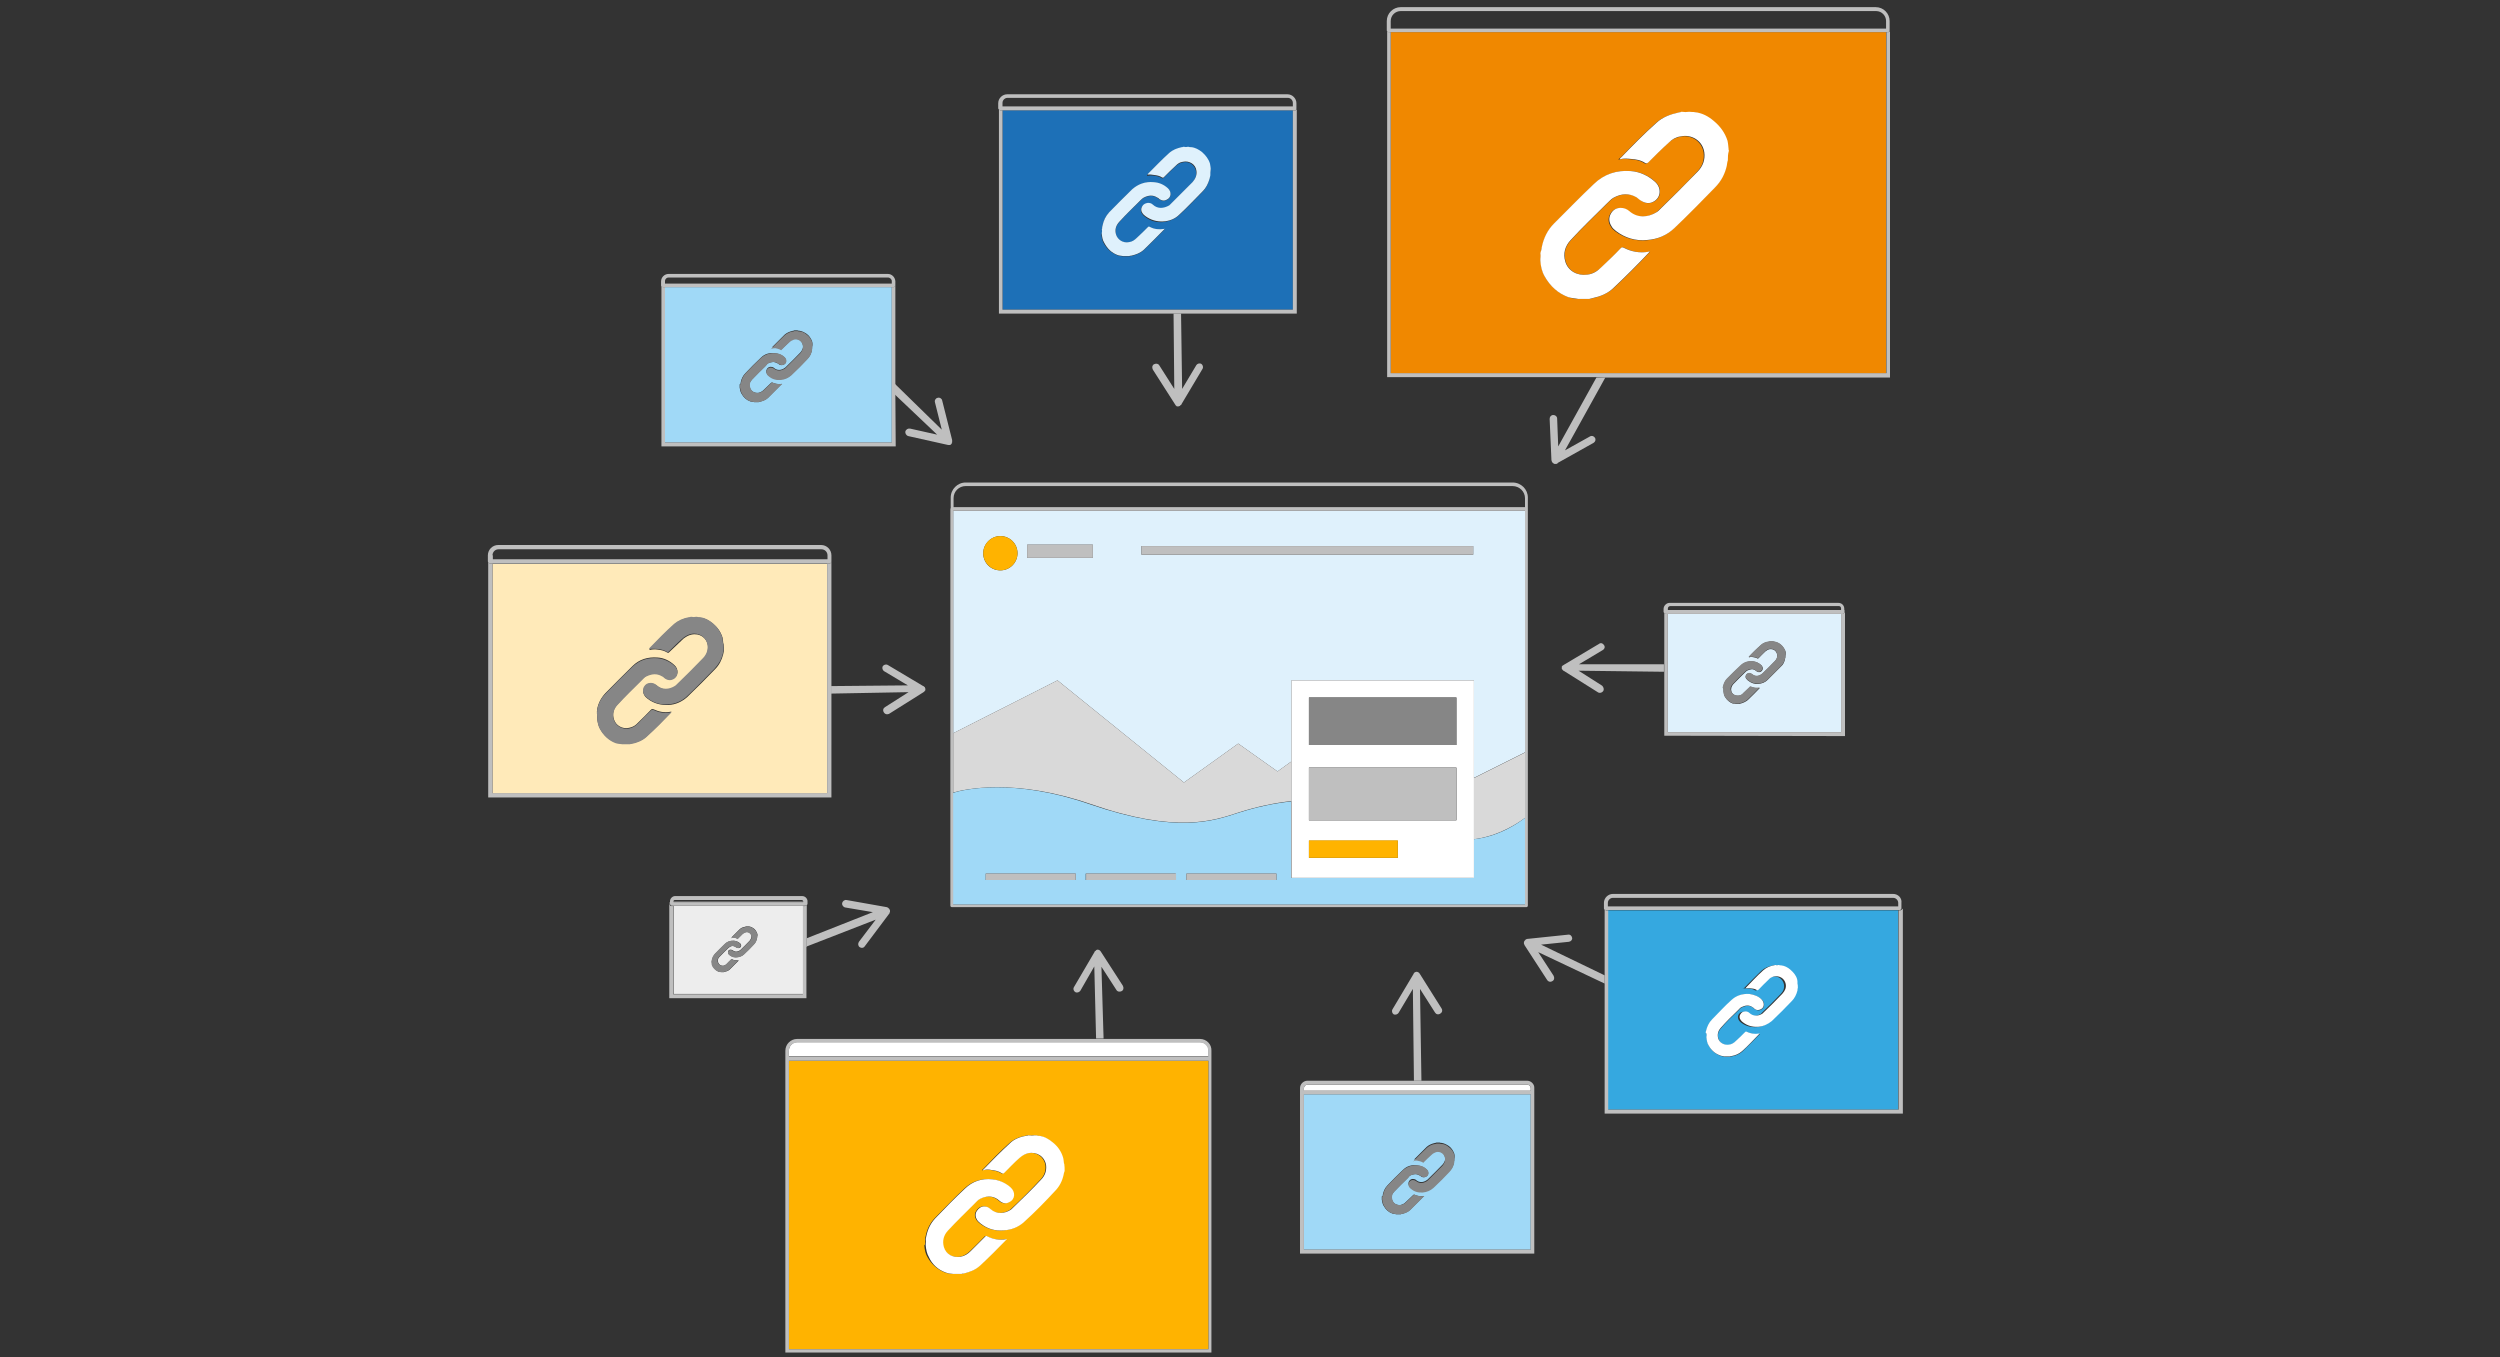 <?xml version="1.0" encoding="utf-8"?>
<!-- Generator: Adobe Illustrator 21.1.0, SVG Export Plug-In . SVG Version: 6.00 Build 0)  -->
<svg version="1.1" baseProfile="basic" id="Ebene_1"
	 xmlns="http://www.w3.org/2000/svg" xmlns:xlink="http://www.w3.org/1999/xlink" x="0px" y="0px" viewBox="0 0 700 380"
	 xml:space="preserve">
<rect x="0" y="0" width="700" height="380" fill="#333333" stroke="none"/>
<style type="text/css">
	.st0{fill:none;}
	.st1{fill:#BFBFBF;}
	.st2{fill:#DFF1FC;}
	.st3{fill:#D9D9D9;}
	.st4{fill:#A0D9F7;}
	.st5{fill:#FFB300;}
	.st6{fill:#FFFFFF;}
	.st7{fill:#868686;}
	.st8{fill:#35A8E0;}
	.st9{fill:#1D70B7;}
	.st10{fill:#FFEAB9;}
	.st11{fill:#EDEDED;}
	.st12{fill:#F08800;}
</style>
<g>
	<path class="st0" d="M224.9,252.4c-0.1-0.2-0.2-0.4-0.4-0.4H189c-0.2,0-0.3,0.2-0.3,0.3v0.1L224.9,252.4L224.9,252.4L224.9,252.4z"
		/>
	<path class="st0" d="M528.2,5.9c0-1.6-1.3-2.8-2.8-2.8H392.2c-1.6,0-2.8,1.3-2.8,2.8V8h138.7V5.9z"/>
	<path class="st0" d="M515.4,170.4c0-0.3-0.2-0.7-0.6-0.7h-47.2c-0.4,0-0.7,0.3-0.7,0.7v0.4h48.4V170.4z"/>
	<path class="st0" d="M249.7,78.7c-0.1-0.6-0.5-1-1.1-1h-61.4c-0.6,0-1,0.5-1,1v0.7h63.5V78.7z"/>
	<path class="st0" d="M427,139.5c0-1.9-1.5-3.4-3.5-3.4H270.4c-1.9,0-3.4,1.5-3.4,3.4v2.5h160V139.5z"/>
	<path class="st0" d="M362,28.8c0-0.8-0.7-1.4-1.4-1.4h-78.5c-0.8,0-1.4,0.7-1.4,1.4v1H362V28.8z"/>
	<path class="st0" d="M530.1,251.4h-78.5c-0.8,0-1.4,0.7-1.4,1.4v1h81.3v-1C531.5,252,530.9,251.4,530.1,251.4z"/>
	<path class="st0" d="M231.6,155.5c0-0.9-0.7-1.7-1.7-1.7h-90.4c-0.9,0-1.7,0.7-1.7,1.7v1.1h93.7V155.5z"/>
	<path class="st1" d="M308.4,270.7l4.2,6.5c0.3,0.5,0.9,0.6,1.5,0.3c0.5-0.3,0.6-0.9,0.3-1.5l-6.2-9.6c-0.2-0.3-0.5-0.5-0.9-0.5l0,0
		l0,0c-0.1,0-0.1,0-0.3,0.1H307c-0.1,0-0.1,0.1-0.1,0.1s-0.1,0-0.1,0.1c-0.1,0.1-0.1,0.1-0.1,0.1c0,0,0,0-0.1,0
		c-0.1,0.1-0.1,0.1-0.1,0.2l0,0l-5.8,9.9c-0.3,0.5-0.1,1.1,0.4,1.4c0.1,0.1,0.3,0.1,0.5,0.1c0.3,0,0.7-0.2,0.9-0.5l3.9-6.8l0.5,20.2
		h2.1L308.4,270.7z"/>
	<path class="st2" d="M266.9,205.3l29.2-14.8l35.4,28.6l15.2-10.9l11,7.8l3.9-2.8v-22.7h51.1v27.3l14.4-7.2V143H266.9V205.3z
		 M319.6,152.9h92.9v2.4h-92.9V152.9z M287.6,152.5H306v3.7h-18.4V152.5z M280.1,150.1c2.6,0,4.8,2.1,4.8,4.8c0,2.6-2.1,4.8-4.8,4.8
		s-4.8-2.1-4.8-4.8C275.3,152.3,277.5,150.1,280.1,150.1z"/>
	<path class="st3" d="M305.3,225.1c24.4,8.5,34.7,4.6,41.5,2.4c5.3-1.7,10.2-2.7,14.8-3.2v-11.1l-3.9,2.8l-11-7.8l-15.2,10.9
		l-35.4-28.6l-29.2,14.8v16.6C270.1,221,283.9,217.8,305.3,225.1z"/>
	<path class="st3" d="M412.6,235c7.4-0.9,13.1-5,14.4-6v-18.3l-14.4,7.2V235z"/>
	<path class="st4" d="M412.6,245.8h-51.1v-21.4c-4.6,0.5-9.5,1.5-14.8,3.2c-6.8,2.2-17,6-41.5-2.4c-21.4-7.4-35.2-4.2-38.4-3.2v31.3
		H427V229c-1.3,1-6.9,5.2-14.4,6V245.8L412.6,245.8z M301.1,246.4H276v-1.8h25.2V246.4z M329.2,246.4h-25.2v-1.8h25.2V246.4z
		 M357.4,246.4h-25.2v-1.8h25.2V246.4z"/>
	<path class="st1" d="M266.2,142.3c-0.1,0.1-0.1,0.1-0.1,0.2v111.1c0,0.2,0.2,0.4,0.4,0.4h160.9c0.2,0,0.4-0.2,0.4-0.4V142.5
		c0,0,0,0,0-0.1c0,0,0,0,0-0.1v-3c0-2.3-1.9-4.2-4.3-4.2H270.4c-2.3,0-4.2,1.9-4.2,4.2V142.3z M427,210.7V229v24.3H266.9v-31.4
		v-16.6V143H427L427,210.7L427,210.7z M267,139.5c0-1.9,1.5-3.4,3.4-3.4h153.1c1.9,0,3.5,1.5,3.5,3.4v2.5H267V139.5z"/>
	<circle class="st5" cx="280.1" cy="154.9" r="4.8"/>
	<rect x="287.6" y="152.5" class="st1" width="18.4" height="3.7"/>
	<path class="st6" d="M361.6,245.8h51.1V235v-17.2v-27.3h-51.1v22.7v11.1V245.8z M366.5,195.3h41.3v13.3h-41.3V195.3z M366.5,217.8
		v-2.9h41.3v14.8h-41.3V217.8z M366.5,236.3v-0.9h24.9v4.8h-24.9V236.3z"/>
	<polygon class="st1" points="407.7,214.9 366.5,214.9 366.5,217.8 366.5,229.6 407.7,229.6 	"/>
	<polygon class="st5" points="391.4,235.3 366.5,235.3 366.5,236.3 366.5,240.2 391.4,240.2 	"/>
	<rect x="366.5" y="195.3" class="st7" width="41.3" height="13.3"/>
	<rect x="319.6" y="152.9" class="st1" width="92.9" height="2.4"/>
	<rect x="276" y="244.6" class="st1" width="25.2" height="1.8"/>
	<rect x="304.1" y="244.6" class="st1" width="25.2" height="1.8"/>
	<rect x="332.2" y="244.6" class="st1" width="25.2" height="1.8"/>
	<path class="st1" d="M436.3,125l-0.3-7.8c0-0.6-0.5-1-1.1-1c-0.6,0-1,0.5-1,1.1l0.5,11.5l0,0c0,0.1,0,0.1,0.1,0.3c0,0,0,0,0,0.1
		s0.1,0.1,0.1,0.2c0,0,0,0.1,0.1,0.1c0.1,0.1,0.1,0.1,0.1,0.1c0,0,0,0,0.1,0.1c0.1,0.1,0.1,0.1,0.2,0.1c0.1,0.1,0.1,0.1,0.2,0.1h0.1
		c0.1,0,0.2,0,0.3,0l0,0l0,0c0.1,0,0.2,0,0.3-0.1c0.1,0,0.1,0,0.1-0.1c0.1,0,0.1,0,0.1-0.1l0,0l0,0l10-5.6c0.5-0.3,0.7-0.9,0.4-1.4
		c-0.3-0.5-0.9-0.7-1.4-0.4l-7,3.9l11.3-20.4H447L436.3,125z"/>
	<path class="st1" d="M431.5,264.5l7.8-0.8c0.6-0.1,1-0.6,0.9-1.1c-0.1-0.6-0.6-1-1.1-0.9l-11.5,1.2l0,0c-0.1,0-0.1,0-0.2,0.1h-0.1
		c-0.1,0-0.1,0.1-0.1,0.1s-0.1,0-0.1,0.1c-0.1,0.1-0.1,0.1-0.1,0.1l-0.1,0.1c-0.1,0.1-0.1,0.1-0.1,0.2l0,0l0,0l0,0
		c-0.1,0.1-0.1,0.1-0.1,0.2v0.1c0,0.1,0,0.1,0,0.2v0.1c0,0.1,0,0.1,0.1,0.2c0,0,0,0,0,0.1c0,0.1,0.1,0.1,0.1,0.2l0,0l6.3,9.7
		c0.2,0.3,0.5,0.5,0.9,0.5c0.2,0,0.4-0.1,0.6-0.2c0.5-0.3,0.6-0.9,0.3-1.5l-4.3-6.6l18.6,8.8v-2.3L431.5,264.5z"/>
	<path class="st1" d="M254.4,193.8l-6.6,4.2c-0.5,0.3-0.7,0.9-0.3,1.5c0.2,0.3,0.5,0.5,0.9,0.5c0.2,0,0.4-0.1,0.5-0.1l9.7-6.1l0,0
		c0.1-0.1,0.1-0.1,0.2-0.1c0,0,0,0,0-0.1c0.1-0.1,0.1-0.1,0.1-0.1c0,0,0-0.1,0.1-0.1c0-0.1,0.1-0.1,0.1-0.1v-0.1c0-0.1,0-0.1,0-0.3
		c0-0.1,0-0.1-0.1-0.3v-0.1c0-0.1-0.1-0.1-0.1-0.1s0-0.1-0.1-0.1c-0.1-0.1-0.1-0.1-0.1-0.1l0,0c-0.1-0.1-0.1-0.1-0.2-0.1l0,0
		l-9.9-5.9c-0.5-0.3-1.1-0.1-1.4,0.3c-0.3,0.5-0.1,1.1,0.3,1.4l6.7,4l-21.5,0.2v2.1L254.4,193.8z"/>
	<path class="st1" d="M442.1,186l6.7-4c0.5-0.3,0.7-0.9,0.3-1.4c-0.3-0.5-0.9-0.7-1.4-0.3l-9.9,5.9l0,0c-0.1,0.1-0.1,0.1-0.2,0.1
		l0,0c-0.1,0.1-0.1,0.1-0.1,0.1c0,0,0,0.1-0.1,0.1c0,0.1-0.1,0.1-0.1,0.1v0.1c0,0.1,0,0.1,0,0.2l0,0l0,0l0,0c0,0.1,0,0.1,0,0.3v0.1
		c0,0.1,0.1,0.1,0.1,0.1s0,0.1,0.1,0.1c0,0.1,0.1,0.1,0.1,0.1c0,0,0,0,0,0.1c0.1,0.1,0.1,0.1,0.2,0.1l0,0l9.7,6.1
		c0.2,0.1,0.3,0.1,0.5,0.1c0.3,0,0.7-0.2,0.9-0.5c0.3-0.5,0.1-1.1-0.3-1.5l-6.6-4.2l23.9,0.3V186L442.1,186z"/>
	<path class="st1" d="M397.6,276.9l4.2,6.6c0.3,0.5,0.9,0.7,1.5,0.3c0.5-0.3,0.7-0.9,0.3-1.5l-6.1-9.7l0,0c-0.2-0.3-0.5-0.5-0.9-0.5
		l0,0c-0.1,0-0.1,0-0.3,0.1h-0.1c-0.1,0-0.1,0.1-0.1,0.1s-0.1,0-0.1,0.1c-0.1,0.1-0.1,0.1-0.1,0.1l0,0c-0.1,0.1-0.1,0.1-0.1,0.2l0,0
		l-5.9,9.9c-0.3,0.5-0.1,1.1,0.3,1.4c0.2,0.1,0.3,0.1,0.5,0.1c0.3,0,0.7-0.2,0.9-0.5l4-6.7l0.3,25.7h2.1L397.6,276.9z"/>
	<path class="st1" d="M328.8,108.9l-4.2-6.6c-0.3-0.5-0.9-0.6-1.5-0.3c-0.5,0.3-0.6,0.9-0.3,1.5l6.2,9.7l0,0
		c0.1,0.1,0.1,0.1,0.1,0.2c0,0,0,0,0.1,0.1c0.1,0.1,0.1,0.1,0.1,0.1c0,0,0.1,0,0.1,0.1c0.1,0,0.1,0.1,0.1,0.1h0.1c0.1,0,0.1,0,0.3,0
		l0,0l0,0l0,0l0,0c0.1,0,0.1,0,0.3-0.1h0.1c0.1,0,0.1-0.1,0.1-0.1s0.1,0,0.1-0.1c0.1-0.1,0.1-0.1,0.1-0.1c0,0,0,0,0.1,0
		c0.1-0.1,0.1-0.1,0.1-0.2l0,0l5.9-9.9c0.3-0.5,0.1-1.1-0.3-1.4c-0.5-0.3-1.1-0.1-1.4,0.3l-4,6.7l-0.3-21.1h-2.1L328.8,108.9z"/>
	<path class="st1" d="M262.4,121.7l-7.6-1.7c-0.5-0.1-1.1,0.2-1.3,0.8c-0.1,0.5,0.2,1.1,0.8,1.3l11.2,2.5c0.1,0,0.1,0,0.2,0
		c0.1,0,0.1,0,0.2,0c0,0,0,0,0.1,0c0.1,0,0.1,0,0.1-0.1c0,0,0,0,0.1,0c0.1,0,0.1-0.1,0.1-0.1c0.1-0.1,0.1-0.1,0.1-0.1
		c0.1-0.1,0.1-0.1,0.1-0.2V124c0-0.1,0.1-0.1,0.1-0.1v-0.1c0-0.1,0-0.1,0-0.2c0,0,0,0,0-0.1c0-0.1,0-0.1,0-0.3l0,0l-2.8-11.1
		c-0.1-0.5-0.7-0.9-1.3-0.7c-0.5,0.1-0.9,0.7-0.7,1.3l1.9,7.6l-13.1-12.8v3L262.4,121.7z"/>
	<path class="st1" d="M245.2,257.5l-4.7,6.2c-0.3,0.5-0.3,1.1,0.2,1.5c0.2,0.1,0.4,0.2,0.6,0.2c0.3,0,0.6-0.1,0.8-0.4l6.9-9.2l0,0
		c0.1-0.1,0.1-0.1,0.1-0.2c0,0,0,0,0-0.1c0-0.1,0.1-0.1,0.1-0.2v-0.1c0-0.1,0-0.1,0-0.2V255c0-0.1,0-0.1-0.1-0.3
		c0-0.1-0.1-0.1-0.1-0.2c0,0,0-0.1-0.1-0.1c-0.1-0.1-0.1-0.1-0.1-0.1c0,0-0.1,0-0.1-0.1c-0.1-0.1-0.1-0.1-0.1-0.1s0,0-0.1,0
		c-0.1,0-0.1-0.1-0.2-0.1l0,0l-11.3-2c-0.5-0.1-1.1,0.3-1.2,0.9c-0.1,0.5,0.3,1.1,0.9,1.2l7.7,1.3l-18.5,7.3v2.3L245.2,257.5z"/>
	<path class="st4" d="M186.2,123.9h63.5V80.4h-63.5C186.2,80.4,186.2,123.9,186.2,123.9z M215.9,97.5c1.3-1.3,2.5-2.5,3.8-3.8
		c0.7-0.6,1.5-0.9,2.4-1.1c0.1,0,0.2,0,0.3-0.1c0.1,0,0.1,0,0.1,0c0.3,0,0.5,0,0.7,0c0.1,0,0.1,0,0.1,0c0.1,0.1,0.3,0.1,0.5,0.1
		c0.8,0.1,1.5,0.5,2.1,0.9c0.7,0.5,1.2,1.3,1.5,2.1c0.1,0.3,0.1,0.6,0.1,0.9c0,0.1,0,0.1,0,0.2c-0.1,0.1-0.1,0.5-0.1,0.9
		c-0.1,0.2-0.1,0.4-0.1,0.6c-0.2,0.9-0.6,1.7-1.3,2.3c-1.4,1.5-2.9,3-4.4,4.4c-0.8,0.7-1.8,1.2-3,1.3c-1.2,0.1-2.3-0.2-3.3-1
		c-0.2-0.1-0.4-0.3-0.5-0.5c-0.3-0.4-0.3-0.9-0.1-1.3c0.2-0.4,0.6-0.7,1.1-0.7c0.3,0,0.7,0.1,0.9,0.3c0.9,0.8,2,0.7,2.9,0.1
		c0.1-0.1,0.2-0.1,0.3-0.2c1.4-1.3,2.8-2.8,4.2-4.2c0.5-0.6,0.9-1.3,0.7-2.1c-0.2-1.2-1.3-1.9-2.5-1.7c-0.5,0.1-0.9,0.3-1.2,0.7
		c-0.7,0.7-1.5,1.5-2.2,2.1c-0.1,0.1-0.2,0.1-0.3,0.1c-0.5-0.3-1-0.4-1.5-0.5c-0.4-0.1-0.9-0.1-1.3,0.1
		C215.9,97.5,215.9,97.5,215.9,97.5z M207.1,108.3c0-0.2,0-0.5,0-0.7c0.2-0.1,0.2-0.1,0.2-0.1c0.1-0.1,0.1-0.3,0.1-0.5
		c0.2-0.9,0.6-1.8,1.3-2.5c1.4-1.5,2.8-2.9,4.3-4.3c1.1-1.1,2.4-1.5,4-1.3c1,0.1,1.9,0.5,2.6,1.1c0.7,0.7,0.7,1.7-0.2,2.1
		c-0.5,0.2-0.9,0.2-1.3-0.1c-0.1-0.1-0.3-0.3-0.5-0.3c-0.8-0.5-1.6-0.4-2.5,0c-0.3,0.1-0.5,0.4-0.7,0.7c-1.3,1.3-2.6,2.5-3.9,3.9
		c-0.6,0.7-0.9,1.5-0.5,2.3c0.3,1,1.3,1.5,2.3,1.4c0.6-0.1,1.1-0.4,1.5-0.8c0.7-0.7,1.4-1.3,2.1-2c0.1-0.1,0.2-0.1,0.3-0.1
		c0.8,0.4,1.7,0.5,2.6,0.4c0.1,0,0.1-0.1,0.1,0c0,0.1,0,0.1-0.1,0.1c-1.3,1.3-2.5,2.5-3.8,3.8c-0.7,0.6-1.5,0.9-2.3,1.1
		c-0.1,0-0.2,0-0.3,0.1c-0.4,0-0.8,0-1.2,0c-0.3-0.1-0.7-0.1-1.1-0.2c-1.1-0.4-1.9-1.1-2.5-2.2c-0.3-0.5-0.4-1.1-0.5-1.7
		C207.1,108.4,207.1,108.3,207.1,108.3z"/>
	<polygon class="st1" points="250.7,79.4 250.7,79.4 250.7,79.9 	"/>
	<path class="st1" d="M250.7,110.3v-3V79.9c0,0.3-0.2,0.5-0.5,0.5h-0.5v43.5h-63.5V80.4h-0.5c-0.3,0-0.5-0.2-0.5-0.5V125h65.6
		L250.7,110.3L250.7,110.3z"/>
	<path class="st1" d="M185.7,80.4h0.5h63.5h0.5c0.3,0,0.5-0.2,0.5-0.5v-0.5v-0.7c-0.1-1.1-1-2-2.1-2h-61.4c-1.1,0-2.1,0.9-2.1,2.1
		v0.7v0.5C185.1,80.2,185.4,80.4,185.7,80.4z M186.2,78.7c0-0.6,0.5-1,1-1h61.4c0.6,0,1.1,0.5,1.1,1v0.7h-63.5
		C186.2,79.4,186.2,78.7,186.2,78.7z"/>
	<path class="st8" d="M531.5,310.7v-55.8h-81.3v55.8H531.5z M488.4,276.6c1.6-1.6,3.2-3.3,4.8-4.8c0.9-0.8,1.9-1.2,3-1.4
		c0.1,0,0.3,0,0.3-0.1c0.1,0,0.1,0,0.1,0c0.3,0.1,0.6,0.1,0.9,0c0.1,0,0.1,0,0.1,0c0.2,0.1,0.4,0.1,0.6,0.1c1,0.1,1.9,0.6,2.6,1.2
		c0.9,0.7,1.5,1.6,1.9,2.7c0.1,0.3,0.1,0.7,0.1,1.1c0,0.1,0,0.1,0,0.2c0.1,0.3,0.1,0.7,0.1,1.1c-0.1,0.2-0.1,0.5-0.1,0.7
		c-0.3,1.1-0.8,2.1-1.6,3c-1.8,1.9-3.6,3.8-5.6,5.6c-1.1,0.9-2.3,1.5-3.8,1.6c-1.5,0.1-3-0.3-4.2-1.2c-0.3-0.2-0.5-0.4-0.7-0.7
		c-0.3-0.5-0.4-1.1-0.1-1.6c0.3-0.5,0.7-0.8,1.4-0.8c0.5,0,0.8,0.1,1.1,0.4c1.2,1.1,2.5,0.9,3.7,0.2c0.1-0.1,0.3-0.2,0.3-0.3
		c1.8-1.7,3.6-3.5,5.3-5.3c0.7-0.7,1.1-1.6,0.9-2.7c-0.3-1.5-1.7-2.5-3.3-2.1c-0.6,0.1-1.1,0.4-1.5,0.9c-1,0.9-1.9,1.8-2.8,2.8
		c-0.1,0.1-0.3,0.2-0.5,0.1c-0.6-0.4-1.2-0.5-1.9-0.5c-0.5-0.1-1.1-0.1-1.6,0.1C488.3,276.7,488.4,276.7,488.4,276.6z M477.8,288.7
		c0.3-1.2,0.8-2.3,1.7-3.2c1.8-1.8,3.6-3.7,5.4-5.4c1.4-1.3,3.1-1.9,5-1.7c1.3,0.1,2.4,0.6,3.4,1.5c0.9,0.8,0.9,2.2-0.2,2.8
		c-0.5,0.3-1.1,0.3-1.7-0.1c-0.2-0.1-0.4-0.3-0.6-0.5c-1-0.7-2.1-0.5-3.1,0c-0.4,0.2-0.7,0.5-0.9,0.8c-1.7,1.6-3.4,3.2-4.9,5
		c-0.8,0.9-1.1,1.9-0.7,3c0.4,1.3,1.7,1.9,3,1.7c0.7-0.1,1.3-0.5,1.9-1c0.9-0.9,1.7-1.7,2.6-2.5c0.1-0.1,0.3-0.1,0.5-0.1
		c1.1,0.5,2.1,0.7,3.4,0.5c0.1,0,0.1-0.1,0.2,0c0,0.1,0,0.1-0.1,0.1c-1.6,1.6-3.2,3.3-4.8,4.8c-0.9,0.8-1.9,1.2-3,1.4
		c-0.1,0-0.3,0-0.4,0.1c-0.5,0-1,0-1.5,0c-0.5-0.1-0.9-0.1-1.3-0.3c-1.4-0.5-2.5-1.5-3.2-2.8c-0.4-0.7-0.5-1.4-0.6-2.1
		c0-0.1,0-0.1,0-0.3c0.1-0.3,0.1-0.5,0-0.9c-0.1-0.1-0.1-0.1-0.1-0.1C477.8,289.1,477.8,288.9,477.8,288.7z"/>
	<path class="st1" d="M532.1,254.9h-0.5v55.8h-81.3v-55.8h-0.5c-0.3,0-0.5-0.2-0.5-0.5v18.5v2.3v36.6h83.5v-57.4
		C532.6,254.6,532.3,254.9,532.1,254.9z"/>
	<path class="st1" d="M530.1,250.3h-78.5c-1.3,0-2.5,1.1-2.5,2.5v1v0.5c0,0.3,0.2,0.5,0.5,0.5h0.5h81.3h0.5c0.3,0,0.5-0.2,0.5-0.5
		v-0.5v-1C532.6,251.4,531.4,250.3,530.1,250.3z M531.5,253.8h-81.3v-1c0-0.8,0.7-1.4,1.4-1.4h78.5c0.8,0,1.4,0.7,1.4,1.4V253.8
		L531.5,253.8z"/>
	<path class="st9" d="M280.7,86.7H362V30.9h-81.3V86.7z M321.4,48.8c1.9-1.9,3.8-3.9,5.8-5.7c1-0.9,2.2-1.4,3.6-1.7
		c0.1,0,0.3,0,0.4-0.1c0.1,0,0.1,0,0.2,0c0.4,0.1,0.7,0.1,1.1,0c0.1,0,0.1,0,0.2,0c0.3,0.1,0.5,0.1,0.7,0.1c1.2,0.1,2.2,0.7,3.1,1.4
		c1,0.9,1.8,1.9,2.2,3.2c0.1,0.4,0.1,0.9,0.2,1.3c0,0.1,0,0.2,0,0.3c-0.1,0.7-0.1,1.3-0.1,1.7c-0.1,0.3-0.1,0.6-0.2,0.9
		c-0.3,1.3-0.9,2.5-1.9,3.5c-2.1,2.2-4.3,4.5-6.6,6.6c-1.2,1.1-2.8,1.7-4.5,1.9c-1.8,0.1-3.5-0.3-5-1.5c-0.3-0.2-0.6-0.5-0.8-0.8
		c-0.4-0.6-0.5-1.3-0.1-1.9c0.3-0.6,0.9-0.9,1.6-1c0.5,0,1,0.1,1.4,0.5c1.4,1.3,3,1,4.4,0.3c0.1-0.1,0.3-0.2,0.4-0.3
		c2.1-2.1,4.2-4.2,6.3-6.3c0.8-0.9,1.3-1.9,1.1-3.2c-0.3-1.8-2-3-3.8-2.5c-0.7,0.1-1.3,0.5-1.9,1c-1.1,1.1-2.2,2.1-3.4,3.3
		c-0.2,0.2-0.3,0.2-0.5,0.1c-0.7-0.5-1.5-0.6-2.2-0.7c-0.7-0.1-1.3-0.1-1.9,0.1C321.2,48.9,321.3,48.8,321.4,48.8z M308.5,65.3
		c0.1-0.3,0.1-0.7,0-1c0.1-0.2,0.1-0.3,0.1-0.3c0.1-0.2,0.1-0.5,0.1-0.7c0.3-1.5,0.9-2.8,1.9-3.8c2.1-2.1,4.2-4.4,6.4-6.4
		c1.7-1.5,3.7-2.2,6-2c1.5,0.1,2.8,0.7,4,1.7c1.1,1,1,2.6-0.3,3.2c-0.7,0.3-1.3,0.3-2-0.1c-0.3-0.2-0.5-0.4-0.7-0.5
		c-1.2-0.8-2.5-0.6-3.7,0c-0.5,0.2-0.8,0.6-1.1,0.9c-1.9,1.9-4,3.8-5.8,5.9c-0.9,1-1.3,2.2-0.9,3.6c0.5,1.5,1.9,2.3,3.6,2.1
		c0.9-0.1,1.6-0.6,2.2-1.2c1.1-1,2.1-2,3.1-3c0.2-0.2,0.3-0.2,0.5-0.1c1.3,0.7,2.5,0.8,4,0.6c0.1,0,0.1-0.1,0.2,0
		c0,0.1,0,0.1-0.1,0.1c-1.9,1.9-3.8,3.9-5.7,5.7c-1,0.9-2.2,1.4-3.6,1.7c-0.1,0-0.3,0-0.5,0.1c-0.6,0-1.2,0-1.7,0
		c-0.5-0.1-1.1-0.1-1.6-0.3c-1.7-0.7-2.9-1.7-3.8-3.3c-0.5-0.8-0.6-1.7-0.7-2.5C308.5,65.5,308.5,65.4,308.5,65.3z"/>
	<path class="st1" d="M330.7,87.8h32.4V30.4c0,0.3-0.2,0.5-0.5,0.5H362v55.8h-81.3V30.9h-0.5c-0.3,0-0.5-0.2-0.5-0.5v57.4h49H330.7z
		"/>
	<path class="st1" d="M280.1,30.9h0.5H362h0.5c0.3,0,0.5-0.2,0.5-0.5v-0.5v-1c0-1.3-1.1-2.5-2.5-2.5h-78.5c-1.3,0-2.5,1.1-2.5,2.5v1
		v0.5C279.6,30.6,279.9,30.9,280.1,30.9z M280.7,28.8c0-0.8,0.7-1.4,1.4-1.4h78.5c0.8,0,1.4,0.7,1.4,1.4v1h-81.3V28.8z"/>
	<path class="st10" d="M137.9,222.2h93.7v-64.3h-93.7V222.2z M182,181.6c2.2-2.3,4.4-4.6,6.8-6.7c1.2-1.1,2.6-1.7,4.2-1.9
		c0.2,0,0.3,0,0.5-0.1c0.1,0,0.1,0,0.2,0c0.5,0.1,0.9,0.1,1.3,0c0.1,0,0.1,0,0.2,0c0.3,0.1,0.6,0.1,0.9,0.1c1.4,0.1,2.5,0.8,3.6,1.7
		c1.2,1,2.1,2.2,2.6,3.8c0.1,0.5,0.2,1.1,0.2,1.5c0,0.1,0,0.2,0.1,0.3c0.1,0.7,0.1,1.3,0.1,1.9c-0.1,0.3-0.1,0.7-0.2,1
		c-0.4,1.6-1.1,3-2.3,4.2c-2.5,2.6-5.1,5.2-7.8,7.8c-1.5,1.3-3.2,2.1-5.2,2.2c-2.1,0.1-4.1-0.4-5.8-1.7c-0.3-0.3-0.7-0.5-0.9-0.9
		c-0.5-0.7-0.5-1.5-0.1-2.3c0.4-0.7,1-1.1,1.9-1.1c0.6,0,1.1,0.2,1.6,0.6c1.7,1.5,3.6,1.2,5.1,0.3c0.2-0.1,0.3-0.3,0.5-0.4
		c2.5-2.4,5-4.9,7.4-7.4c1-1,1.5-2.3,1.3-3.8c-0.3-2.1-2.3-3.5-4.6-3c-0.9,0.2-1.5,0.6-2.2,1.1c-1.3,1.2-2.6,2.5-4,3.8
		c-0.2,0.2-0.3,0.3-0.6,0.1c-0.8-0.5-1.7-0.7-2.6-0.8c-0.7-0.1-1.5-0.1-2.3,0.1C181.8,181.7,181.9,181.7,182,181.6z M167.2,198.6
		c0.3-1.7,1.1-3.2,2.3-4.5c2.5-2.5,5-5.1,7.6-7.6c1.9-1.9,4.3-2.6,7-2.4c1.8,0.1,3.4,0.9,4.7,2.1c1.3,1.1,1.2,3.1-0.3,3.8
		c-0.8,0.4-1.6,0.3-2.3-0.2c-0.3-0.2-0.5-0.5-0.8-0.6c-1.5-0.9-2.9-0.7-4.4,0c-0.5,0.3-0.9,0.7-1.3,1.1c-2.3,2.3-4.7,4.6-6.8,6.9
		c-1.1,1.2-1.5,2.6-1,4.2c0.5,1.7,2.3,2.8,4.2,2.4c1.1-0.2,1.9-0.7,2.6-1.5c1.2-1.2,2.4-2.3,3.6-3.6c0.2-0.2,0.4-0.2,0.7-0.1
		c1.5,0.7,3,1,4.7,0.7c0.1,0,0.2-0.1,0.3,0c0,0.1,0,0.1-0.1,0.1c-2.2,2.3-4.4,4.6-6.8,6.7c-1.1,1.1-2.6,1.7-4.2,2
		c-0.2,0.1-0.4,0-0.5,0.1c-0.7,0-1.4,0-2.1,0c-0.6-0.1-1.3-0.1-1.9-0.3c-1.9-0.7-3.4-2.1-4.4-3.9c-0.5-0.9-0.7-1.9-0.8-3
		c0-0.1,0-0.2,0-0.3c0.1-0.4,0.1-0.8,0-1.2c-0.1-0.1-0.1-0.1-0.1-0.2C167.2,199.2,167.2,199,167.2,198.6z"/>
	<path class="st1" d="M232.8,194v-2.1v-34.7c0,0.3-0.3,0.6-0.6,0.6h-0.6v64.3h-93.7v-64.3h-0.6c-0.3,0-0.6-0.3-0.6-0.6v66.1h96.1
		V194z"/>
	<path class="st1" d="M137.3,157.8h0.6h93.7h0.6c0.3,0,0.6-0.3,0.6-0.6v-0.6v-1.1c0-1.6-1.3-2.9-2.9-2.9h-90.4
		c-1.6,0-2.9,1.3-2.9,2.9v1.1v0.6C136.7,157.6,137,157.8,137.3,157.8z M137.9,155.5c0-0.9,0.7-1.7,1.7-1.7H230
		c0.9,0,1.7,0.7,1.7,1.7v1.1h-93.7V155.5z"/>
	<path class="st2" d="M467,205h48.5v-33.1H467V205z M489.7,183.9c1.1-1.1,2.1-2.2,3.4-3.3c0.6-0.5,1.3-0.8,2.1-0.9
		c0.1,0,0.2,0,0.3-0.1c0.1,0,0.1,0,0.1,0c0.2,0,0.4,0,0.7,0c0.1,0,0.1,0,0.1,0c0.1,0.1,0.3,0,0.4,0.1c0.7,0.1,1.3,0.4,1.8,0.8
		c0.6,0.5,1,1.1,1.3,1.8c0.1,0.3,0.1,0.5,0.1,0.7c0,0.1,0,0.1,0,0.1c-0.1,0.4-0.1,0.7-0.1,1c-0.1,0.1-0.1,0.3-0.1,0.5
		c-0.2,0.8-0.5,1.5-1.1,2c-1.3,1.3-2.5,2.5-3.8,3.8c-0.7,0.7-1.6,1-2.5,1.1c-1.1,0.1-2-0.2-2.9-0.9c-0.2-0.1-0.3-0.3-0.5-0.5
		c-0.3-0.3-0.3-0.7-0.1-1.1c0.2-0.3,0.5-0.5,0.9-0.5c0.3,0,0.5,0.1,0.8,0.3c0.8,0.7,1.7,0.6,2.5,0.1c0.1-0.1,0.2-0.1,0.3-0.2
		c1.2-1.2,2.5-2.4,3.6-3.6c0.5-0.5,0.7-1.1,0.6-1.8c-0.2-1.1-1.1-1.7-2.2-1.5c-0.4,0.1-0.7,0.3-1.1,0.6c-0.7,0.6-1.3,1.3-1.9,1.9
		c-0.1,0.1-0.2,0.1-0.3,0.1c-0.4-0.3-0.9-0.3-1.3-0.4c-0.4-0.1-0.7-0.1-1.1,0.1C489.7,183.9,489.7,183.9,489.7,183.9z M482.5,192.3
		c0.2-0.8,0.5-1.6,1.1-2.2c1.2-1.3,2.5-2.5,3.8-3.7c0.9-0.9,2.1-1.3,3.4-1.2c0.9,0.1,1.6,0.4,2.3,1s0.6,1.5-0.1,1.9
		c-0.4,0.2-0.8,0.1-1.1-0.1c-0.1-0.1-0.3-0.2-0.4-0.3c-0.7-0.5-1.4-0.3-2.1,0c-0.3,0.1-0.5,0.3-0.7,0.5c-1.1,1.1-2.3,2.2-3.4,3.4
		c-0.5,0.6-0.7,1.3-0.5,2c0.3,0.9,1.1,1.3,2.1,1.2c0.5-0.1,0.9-0.3,1.3-0.7c0.6-0.6,1.2-1.1,1.8-1.7c0.1-0.1,0.2-0.1,0.3-0.1
		c0.7,0.3,1.5,0.5,2.3,0.3c0.1,0,0.1-0.1,0.1,0c0,0.1,0,0.1,0,0.1c-1.1,1.1-2.1,2.2-3.3,3.3c-0.6,0.5-1.3,0.8-2,1
		c-0.1,0-0.2,0-0.3,0.1c-0.3,0-0.7,0-1,0c-0.3-0.1-0.6-0.1-0.9-0.1c-0.9-0.3-1.7-1-2.2-1.9c-0.3-0.5-0.3-0.9-0.4-1.5
		c0-0.1,0-0.1,0-0.2c0-0.2,0-0.4,0-0.6c-0.1,0-0.1,0-0.1-0.1C482.5,192.5,482.5,192.4,482.5,192.3z"/>
	<path class="st1" d="M516.6,206.1v-35.3h-0.1v0.5c0,0.3-0.2,0.5-0.5,0.5h-0.5V205H467v-33.1h-0.5c-0.3,0-0.5-0.2-0.5-0.5v14.8v2.1
		V206L516.6,206.1L516.6,206.1z"/>
	<path class="st1" d="M466.4,171.9h0.5h48.5h0.5c0.3,0,0.5-0.2,0.5-0.5v-0.5v-0.4c0-1-0.7-1.7-1.7-1.7h-47.2c-0.9,0-1.7,0.8-1.7,1.7
		v0.4v0.5C465.9,171.6,466.2,171.9,466.4,171.9z M467,170.4c0-0.4,0.3-0.7,0.7-0.7h47.2c0.4,0,0.6,0.3,0.6,0.7v0.4H467V170.4z"/>
	<path class="st11" d="M188.6,278.3h36.3v-24.7h-36.3V278.3z M204.7,262.6c0.8-0.8,1.6-1.6,2.4-2.4c0.4-0.4,0.9-0.6,1.5-0.7
		c0.1,0,0.1,0,0.2-0.1h0.1c0.1,0,0.3,0,0.5,0h0.1c0.1,0,0.2,0,0.3,0c0.5,0.1,0.9,0.3,1.3,0.6c0.4,0.3,0.7,0.8,0.9,1.3
		c0.1,0.2,0.1,0.4,0.1,0.5c0,0.1,0,0.1,0,0.1c-0.1,0.3-0.1,0.5-0.1,0.7c-0.1,0.1-0.1,0.3-0.1,0.3c-0.1,0.5-0.4,1.1-0.8,1.5
		c-0.9,0.9-1.8,1.9-2.8,2.8c-0.5,0.5-1.1,0.7-1.9,0.8c-0.8,0.1-1.5-0.1-2.1-0.6c-0.1-0.1-0.3-0.2-0.3-0.3c-0.2-0.3-0.2-0.5-0.1-0.8
		c0.1-0.3,0.4-0.4,0.7-0.4c0.2,0,0.4,0.1,0.6,0.2c0.6,0.5,1.3,0.4,1.8,0.1c0.1-0.1,0.1-0.1,0.2-0.1c0.9-0.9,1.8-1.7,2.7-2.7
		c0.3-0.4,0.5-0.8,0.5-1.3c-0.1-0.8-0.9-1.3-1.6-1.1c-0.3,0.1-0.5,0.2-0.8,0.4c-0.5,0.5-0.9,0.9-1.4,1.4c-0.1,0.1-0.1,0.1-0.2,0
		c-0.3-0.2-0.6-0.3-0.9-0.3c-0.3-0.1-0.5-0.1-0.8,0.1C204.7,262.6,204.7,262.6,204.7,262.6z M199.3,269.5c0-0.1,0-0.3,0-0.4V269
		c0.1-0.1,0.1-0.2,0.1-0.3c0.1-0.6,0.4-1.1,0.8-1.6c0.9-0.9,1.8-1.8,2.8-2.8c0.7-0.7,1.5-0.9,2.5-0.9c0.7,0.1,1.2,0.3,1.7,0.7
		c0.5,0.4,0.4,1.1-0.1,1.3c-0.3,0.1-0.6,0.1-0.9-0.1c-0.1-0.1-0.2-0.1-0.3-0.2c-0.5-0.3-1-0.3-1.5,0c-0.2,0.1-0.3,0.3-0.5,0.4
		c-0.8,0.8-1.7,1.6-2.5,2.5c-0.4,0.4-0.5,0.9-0.3,1.5c0.2,0.6,0.8,1,1.5,0.9c0.4-0.1,0.7-0.3,0.9-0.5c0.5-0.4,0.9-0.9,1.3-1.3
		c0.1-0.1,0.1-0.1,0.2,0c0.5,0.3,1.1,0.3,1.7,0.3h0.1v0.1c-0.8,0.8-1.6,1.6-2.4,2.4c-0.4,0.4-0.9,0.6-1.5,0.7c-0.1,0-0.1,0-0.2,0.1
		c-0.3,0-0.5,0-0.7,0c-0.2-0.1-0.5-0.1-0.7-0.1c-0.7-0.3-1.2-0.7-1.6-1.4c-0.2-0.3-0.3-0.7-0.3-1.1
		C199.3,269.5,199.3,269.5,199.3,269.5z"/>
	<path class="st1" d="M225.9,265.1v-2.2v-9.5c-0.1,0.1-0.3,0.3-0.5,0.3h-0.6v24.7h-36.3v-24.7h-0.5c-0.3,0-0.5-0.2-0.5-0.5v-0.6
		h-0.1v26.9h38.4V265.1z"/>
	<rect x="188.6" y="252.4" class="st1" width="36.3" height="0.1"/>
	<path class="st1" d="M188.1,253.6h0.5h36.3h0.6c0.2,0,0.3-0.1,0.5-0.3c0.1-0.1,0.1-0.1,0.1-0.3v-0.7v-0.1c-0.1-0.7-0.7-1.3-1.5-1.3
		H189c-0.7,0-1.4,0.7-1.4,1.4v0.1v0.6C187.6,253.3,187.8,253.6,188.1,253.6z M188.6,252.4v-0.1c0-0.2,0.2-0.3,0.3-0.3h35.6
		c0.2,0,0.4,0.2,0.4,0.4v0.1v0.1h-36.3V252.4L188.6,252.4z"/>
	<path class="st12" d="M389.4,104.6h138.7V9H389.4V104.6z M453.6,44.3c3.3-3.4,6.5-6.7,10-9.8c1.7-1.6,3.9-2.4,6.2-2.9
		c0.3-0.1,0.5,0,0.7-0.2c0.1,0,0.2,0,0.3,0c0.7,0.1,1.3,0.1,1.9,0c0.1,0,0.2,0,0.3,0c0.4,0.1,0.9,0.1,1.3,0.1
		c2.1,0.2,3.8,1.2,5.4,2.5c1.8,1.5,3.1,3.3,3.8,5.5c0.3,0.7,0.3,1.5,0.3,2.3c0,0.1-0.1,0.3,0.1,0.5c-0.3,0.9-0.3,1.8-0.3,2.7
		c-0.2,0.5-0.2,1-0.3,1.5c-0.5,2.3-1.6,4.4-3.3,6.1c-3.8,3.9-7.5,7.7-11.4,11.4c-2.1,2-4.8,3.1-7.7,3.3c-3.2,0.2-6-0.6-8.6-2.5
		c-0.5-0.4-1-0.8-1.3-1.4c-0.7-1.1-0.8-2.2-0.2-3.4c0.6-1.1,1.5-1.7,2.8-1.7c0.9,0,1.7,0.3,2.4,0.9c2.4,2.1,5.3,1.7,7.5,0.4
		c0.3-0.1,0.5-0.3,0.7-0.5c3.7-3.6,7.4-7.2,10.9-10.9c1.5-1.5,2.2-3.4,1.9-5.5c-0.5-3.2-3.5-5.1-6.7-4.4c-1.3,0.3-2.3,0.9-3.2,1.7
		c-2,1.8-3.9,3.8-5.8,5.6c-0.3,0.3-0.5,0.3-0.9,0.1c-1.2-0.8-2.5-1-3.9-1.1c-1.1-0.1-2.2-0.2-3.4,0.1
		C453.3,44.5,453.4,44.3,453.6,44.3z M431.4,72.5c0.1-0.6,0.1-1.1,0-1.7c0.1-0.1,0.1-0.2,0.1-0.3c0.2-0.4,0.1-0.8,0.3-1.3
		c0.5-2.5,1.6-4.8,3.4-6.6c3.7-3.8,7.4-7.5,11.2-11.1c2.9-2.8,6.4-3.9,10.3-3.6c2.6,0.2,4.9,1.3,6.8,3c1.9,1.7,1.7,4.5-0.5,5.6
		c-1.1,0.6-2.3,0.5-3.4-0.3c-0.4-0.3-0.8-0.7-1.2-0.9c-2.1-1.3-4.2-1.1-6.4,0c-0.8,0.4-1.3,1.1-2,1.7c-3.4,3.4-6.8,6.6-10.1,10.2
		c-1.6,1.7-2.2,3.8-1.5,6.1c0.8,2.6,3.4,4,6.2,3.6c1.5-0.3,2.8-1.1,3.9-2.1c1.8-1.7,3.6-3.5,5.4-5.3c0.3-0.3,0.5-0.3,0.9-0.1
		c2.1,1.1,4.5,1.5,6.8,1.1c0.1,0,0.3-0.1,0.4-0.1c0.1,0.1-0.1,0.1-0.1,0.2c-3.2,3.4-6.5,6.7-9.9,9.9c-1.7,1.6-3.8,2.5-6.1,3
		c-0.3,0.1-0.5,0.1-0.8,0.2c-1,0-2.1,0-3.1,0c-0.9-0.1-1.9-0.1-2.8-0.5c-2.9-1.1-5-3-6.6-5.7c-0.8-1.4-1.1-2.9-1.2-4.4
		C431.4,72.8,431.4,72.7,431.4,72.5z"/>
	<path class="st1" d="M449.4,105.7h79.8V8.5c0,0.3-0.2,0.5-0.5,0.5h-0.5v95.5H389.4V9h-0.5c-0.3,0-0.5-0.2-0.5-0.5v97.1H447
		L449.4,105.7L449.4,105.7z"/>
	<path class="st1" d="M388.9,9h0.5h138.7h0.5c0.3,0,0.5-0.2,0.5-0.5V8V5.9c0-2.1-1.7-3.9-3.9-3.9H392.2c-2.1,0-3.9,1.7-3.9,3.9V8
		v0.5C388.3,8.8,388.6,9,388.9,9z M389.4,5.9c0-1.6,1.3-2.8,2.8-2.8h133.1c1.6,0,2.8,1.3,2.8,2.8V8H389.4V5.9z"/>
	<path class="st5" d="M220.9,377.8h117.5v-80.8H220.9V377.8z M275.2,327.4c2.4-2.5,4.8-5,7.4-7.3c1.3-1.2,2.9-1.8,4.6-2.1
		c0.2-0.1,0.4,0,0.5-0.1c0.1,0,0.1,0,0.2,0c0.5,0.1,0.9,0.1,1.5,0c0.1,0,0.1,0,0.2,0c0.3,0.1,0.7,0.1,0.9,0.1c1.5,0.1,2.8,0.9,4,1.8
		c1.3,1.1,2.3,2.5,2.9,4.1c0.2,0.5,0.2,1.1,0.3,1.7c0,0.1-0.1,0.2,0.1,0.3c0.1,0.7,0.1,1.3,0.1,2c-0.1,0.3-0.1,0.7-0.3,1.1
		c-0.4,1.7-1.2,3.2-2.5,4.6c-2.8,2.9-5.6,5.8-8.5,8.5c-1.6,1.5-3.6,2.3-5.8,2.4c-2.3,0.2-4.5-0.4-6.4-1.9c-0.4-0.3-0.7-0.6-1-1
		c-0.5-0.8-0.6-1.7-0.1-2.5c0.5-0.8,1.1-1.3,2.1-1.3c0.7,0,1.3,0.2,1.7,0.7c1.8,1.6,4,1.3,5.6,0.3c0.2-0.1,0.4-0.3,0.5-0.4
		c2.8-2.6,5.5-5.3,8.1-8.1c1.1-1.1,1.6-2.5,1.4-4.1c-0.4-2.3-2.5-3.8-5-3.3c-0.9,0.2-1.7,0.7-2.4,1.3c-1.5,1.3-2.9,2.8-4.3,4.2
		c-0.2,0.2-0.4,0.3-0.7,0.1c-0.9-0.6-1.9-0.7-2.9-0.9c-0.8-0.1-1.7-0.1-2.5,0.1C275,327.5,275.2,327.4,275.2,327.4z M259,348.3
		c0.1-0.4,0.1-0.9,0-1.3c0,0,0-0.1,0-0.1c0.1-0.3,0.1-0.6,0.2-0.9c0.4-1.9,1.2-3.5,2.5-4.9c2.8-2.8,5.4-5.6,8.3-8.3
		c2.1-2,4.7-2.9,7.6-2.6c1.9,0.2,3.6,0.9,5.1,2.2c1.5,1.3,1.3,3.4-0.3,4.2c-0.9,0.5-1.7,0.4-2.5-0.2c-0.3-0.2-0.6-0.5-0.9-0.7
		c-1.6-1-3.2-0.8-4.8,0c-0.6,0.3-1,0.8-1.5,1.3c-2.5,2.5-5.1,5-7.5,7.6c-1.2,1.3-1.6,2.8-1.1,4.6c0.6,1.9,2.5,3,4.6,2.7
		c1.1-0.2,2.1-0.8,2.9-1.6c1.3-1.3,2.7-2.6,4-4c0.3-0.3,0.4-0.3,0.7-0.1c1.6,0.8,3.3,1.1,5.1,0.8c0.1,0,0.2-0.1,0.3,0
		c0,0.1,0,0.1-0.1,0.1c-2.4,2.5-4.8,5-7.4,7.3c-1.3,1.2-2.8,1.8-4.6,2.2c-0.2,0.1-0.4,0-0.6,0.1c-0.7,0-1.5,0-2.3,0
		c-0.7-0.1-1.4-0.1-2.1-0.4c-2.1-0.8-3.8-2.3-4.9-4.3c-0.6-1-0.8-2.1-0.9-3.3C259,348.6,259,348.4,259,348.3z"/>
	<path class="st6" d="M336,291.8H223.2c-1.3,0-2.3,1.1-2.3,2.3v1.7h117.5v-1.7C338.4,292.8,337.4,291.8,336,291.8z"/>
	<path class="st1" d="M336,290.9h-27h-2.1h-83.7c-1.8,0-3.3,1.5-3.3,3.3v1.8v0.4v82.3h119.3v-82.3V296v-1.8
		C339.3,292.4,337.8,290.9,336,290.9z M338.4,377.8H220.9v-80.8h117.5L338.4,377.8L338.4,377.8z M338.4,295.9H220.9v-1.7
		c0-1.3,1.1-2.3,2.3-2.3H336c1.3,0,2.3,1.1,2.3,2.3V295.9z"/>
	<path class="st4" d="M365.1,349.9h63.5v-43.5h-63.5V349.9z M395.7,324.9c1.3-1.3,2.5-2.5,3.8-3.8c0.7-0.6,1.5-0.9,2.4-1.1
		c0.1,0,0.2,0,0.3-0.1c0.1,0,0.1,0,0.1,0c0.3,0,0.5,0,0.7,0c0.1,0,0.1,0,0.1,0c0.1,0.1,0.3,0.1,0.5,0.1c0.8,0.1,1.5,0.5,2.1,0.9
		c0.7,0.5,1.2,1.3,1.5,2.1c0.1,0.3,0.1,0.6,0.1,0.9c0,0.1,0,0.1,0,0.2c-0.1,0.1-0.1,0.5-0.1,0.9c-0.1,0.2-0.1,0.4-0.1,0.6
		c-0.2,0.9-0.6,1.7-1.3,2.3c-1.4,1.5-2.9,3-4.4,4.4c-0.8,0.7-1.8,1.2-3,1.3c-1.2,0.1-2.3-0.2-3.3-1c-0.2-0.1-0.4-0.3-0.5-0.5
		c-0.3-0.4-0.3-0.9-0.1-1.3s0.6-0.7,1.1-0.7c0.3,0,0.7,0.1,0.9,0.3c0.9,0.8,2,0.7,2.9,0.1c0.1-0.1,0.2-0.1,0.3-0.2
		c1.4-1.3,2.8-2.8,4.2-4.2c0.5-0.6,0.9-1.3,0.7-2.1c-0.2-1.2-1.3-1.9-2.5-1.7c-0.5,0.1-0.9,0.3-1.2,0.7c-0.7,0.7-1.5,1.5-2.2,2.1
		c-0.1,0.1-0.2,0.1-0.3,0.1c-0.5-0.3-1-0.4-1.5-0.5c-0.4-0.1-0.9-0.1-1.3,0.1C395.7,325,395.7,324.9,395.7,324.9z M386.9,335.7
		c0-0.2,0-0.5,0-0.7c0.2-0.1,0.2-0.1,0.2-0.1c0.1-0.1,0.1-0.3,0.1-0.5c0.2-0.9,0.6-1.8,1.3-2.5c1.4-1.5,2.8-2.9,4.3-4.3
		c1.1-1.1,2.4-1.5,4-1.3c1,0.1,1.9,0.5,2.6,1.1c0.7,0.7,0.7,1.7-0.2,2.1c-0.5,0.2-0.9,0.2-1.3-0.1c-0.1-0.1-0.3-0.3-0.5-0.3
		c-0.8-0.5-1.6-0.4-2.5,0c-0.3,0.1-0.5,0.4-0.7,0.7c-1.3,1.3-2.6,2.5-3.9,3.9c-0.6,0.7-0.9,1.5-0.5,2.3c0.3,1,1.3,1.5,2.3,1.4
		c0.6-0.1,1.1-0.4,1.5-0.8c0.7-0.7,1.4-1.3,2.1-2c0.1-0.1,0.2-0.1,0.3-0.1c0.8,0.4,1.7,0.5,2.6,0.4c0.1,0,0.1-0.1,0.1,0
		c0,0.1,0,0.1-0.1,0.1c-1.3,1.3-2.5,2.5-3.8,3.8c-0.7,0.6-1.5,0.9-2.3,1.1c-0.1,0-0.2,0-0.3,0.1c-0.4,0-0.8,0-1.2,0
		c-0.3-0.1-0.7-0.1-1.1-0.2c-1.1-0.4-1.9-1.1-2.5-2.2c-0.3-0.5-0.4-1.1-0.5-1.7C386.9,335.8,386.9,335.8,386.9,335.7z"/>
	<path class="st6" d="M428.6,304.7c0-0.6-0.5-1-1-1h-61.5c-0.6,0-1,0.5-1,1v0.7h63.5V304.7z"/>
	<path class="st1" d="M427.6,302.6h-29.7h-2.1h-29.7c-1.1,0-2.1,0.9-2.1,2.1v0.7v0.5V351h65.6v-45.1v-0.5v-0.7
		C429.7,303.6,428.7,302.6,427.6,302.6z M365.1,304.7c0-0.6,0.5-1,1-1h61.5c0.5,0,1,0.4,1,1v0.7h-63.5V304.7z M428.6,349.9h-63.5
		v-43.5h63.5V349.9z"/>
	<path class="st6" d="M477.8,289.4c0.1,0.3,0.1,0.6,0,0.9c0,0.1,0,0.2,0,0.3c0.1,0.7,0.2,1.5,0.6,2.1c0.7,1.3,1.8,2.3,3.2,2.8
		c0.4,0.2,0.9,0.2,1.3,0.3c0.5,0,1,0,1.5,0c0.1-0.1,0.3-0.1,0.4-0.1c1.1-0.2,2.1-0.6,3-1.4c1.7-1.5,3.2-3.2,4.8-4.8
		c0.1-0.1,0.1-0.1,0.1-0.1c-0.1-0.1-0.1,0-0.2,0c-1.2,0.2-2.3,0-3.4-0.5c-0.2-0.1-0.3-0.1-0.5,0.1c-0.9,0.9-1.7,1.7-2.6,2.5
		c-0.5,0.5-1.1,0.9-1.9,1c-1.3,0.2-2.6-0.5-3-1.7c-0.3-1.1-0.1-2.1,0.7-3c1.5-1.7,3.2-3.4,4.9-5c0.3-0.3,0.5-0.6,0.9-0.8
		c1-0.5,2.1-0.7,3.1,0c0.2,0.1,0.4,0.3,0.6,0.5c0.5,0.4,1.1,0.4,1.7,0.1c1.1-0.5,1.1-1.9,0.2-2.8c-0.9-0.9-2.1-1.3-3.4-1.5
		c-1.9-0.1-3.6,0.4-5,1.7c-1.9,1.7-3.6,3.6-5.4,5.4c-0.9,0.9-1.4,2-1.7,3.2c-0.1,0.2-0.1,0.4-0.1,0.6
		C477.7,289.3,477.7,289.3,477.8,289.4z"/>
	<path class="st6" d="M490,276.7c0.7,0.1,1.3,0.1,1.9,0.5c0.2,0.1,0.3,0.1,0.5-0.1c0.9-0.9,1.8-1.9,2.8-2.8c0.4-0.5,0.9-0.7,1.5-0.9
		c1.6-0.3,3,0.6,3.3,2.1c0.2,1.1-0.2,1.9-0.9,2.7c-1.7,1.8-3.5,3.6-5.3,5.3c-0.1,0.1-0.2,0.2-0.3,0.3c-1.1,0.7-2.5,0.9-3.7-0.2
		c-0.3-0.3-0.7-0.4-1.1-0.4c-0.7,0-1.1,0.3-1.4,0.8c-0.3,0.5-0.3,1.1,0.1,1.6c0.2,0.3,0.4,0.5,0.7,0.7c1.2,0.9,2.6,1.3,4.2,1.2
		c1.4-0.1,2.7-0.7,3.8-1.6c1.9-1.8,3.8-3.7,5.6-5.6c0.8-0.8,1.3-1.8,1.6-3c0-0.3,0-0.5,0.1-0.7c0-0.4,0-0.9-0.1-1.1
		c0-0.1,0-0.1,0-0.2c0-0.4,0-0.8-0.1-1.1c-0.3-1.1-1-1.9-1.9-2.7c-0.7-0.6-1.6-1.1-2.6-1.2c-0.2,0-0.4,0-0.6-0.1c-0.1,0-0.1,0-0.1,0
		c-0.3,0.1-0.6,0.1-0.9,0c-0.1,0-0.1,0-0.1,0c-0.1,0.1-0.2,0.1-0.3,0.1c-1.1,0.2-2.1,0.6-3,1.4c-1.7,1.5-3.2,3.2-4.8,4.8
		c0,0.1-0.1,0.1-0.1,0.2C488.9,276.7,489.4,276.7,490,276.7z"/>
	<path class="st7" d="M167.2,200.9c0,0.1,0,0.2,0,0.3c0.1,1.1,0.3,2.1,0.8,3c1,1.8,2.5,3.2,4.4,3.9c0.6,0.2,1.3,0.2,1.9,0.3
		c0.7,0,1.4,0,2.1,0c0.1-0.1,0.3-0.1,0.5-0.1c1.5-0.3,3-0.9,4.2-2c2.3-2.1,4.6-4.4,6.8-6.7c0.1,0,0.1-0.1,0.1-0.1
		c-0.1-0.1-0.2,0-0.3,0c-1.7,0.3-3.2,0-4.7-0.7c-0.3-0.1-0.5-0.1-0.7,0.1c-1.2,1.2-2.4,2.3-3.6,3.6c-0.7,0.7-1.5,1.3-2.6,1.5
		c-1.9,0.3-3.6-0.7-4.2-2.4c-0.5-1.5-0.1-3,1-4.2c2.1-2.3,4.5-4.6,6.8-6.9c0.4-0.4,0.8-0.9,1.3-1.1c1.5-0.7,2.9-0.9,4.4,0
		c0.3,0.1,0.5,0.4,0.8,0.6c0.7,0.5,1.5,0.6,2.3,0.2c1.5-0.7,1.6-2.7,0.3-3.8c-1.3-1.2-2.9-1.9-4.7-2.1c-2.7-0.2-5,0.5-7,2.4
		c-2.6,2.5-5.1,5-7.6,7.6c-1.3,1.3-2,2.8-2.3,4.5c0,0.3,0,0.6-0.1,0.9c0,0.1,0,0.1,0.1,0.2C167.2,200.1,167.2,200.5,167.2,200.9z"/>
	<path class="st7" d="M184.1,181.7c0.9,0.1,1.8,0.3,2.6,0.8c0.3,0.2,0.4,0.1,0.6-0.1c1.3-1.3,2.6-2.6,4-3.8c0.7-0.5,1.3-0.9,2.2-1.1
		c2.2-0.5,4.2,0.9,4.6,3c0.2,1.5-0.3,2.8-1.3,3.8c-2.4,2.5-4.9,5-7.4,7.4c-0.1,0.1-0.3,0.3-0.5,0.4c-1.5,0.9-3.4,1.2-5.1-0.3
		c-0.5-0.4-1-0.6-1.6-0.6c-0.9,0-1.5,0.4-1.9,1.1c-0.4,0.7-0.3,1.5,0.1,2.3c0.3,0.4,0.6,0.7,0.9,0.9c1.7,1.3,3.7,1.9,5.8,1.7
		c2-0.1,3.8-0.9,5.2-2.2c2.7-2.5,5.2-5.2,7.8-7.8c1.1-1.2,1.9-2.5,2.3-4.2c0.1-0.3,0.1-0.7,0.2-1c0-0.6,0-1.2-0.1-1.9
		c-0.1-0.1-0.1-0.2-0.1-0.3c0-0.5-0.1-1-0.2-1.5c-0.5-1.5-1.4-2.8-2.6-3.8c-1.1-0.9-2.2-1.5-3.6-1.7c-0.3,0-0.6,0-0.9-0.1
		c-0.1,0-0.1,0-0.2,0c-0.5,0.1-0.9,0.1-1.3,0c-0.1,0-0.1,0-0.2,0c-0.1,0.1-0.3,0.1-0.5,0.1c-1.6,0.3-3,0.9-4.2,1.9
		c-2.3,2.1-4.6,4.4-6.8,6.7c-0.1,0.1-0.2,0.1-0.1,0.3C182.6,181.6,183.4,181.7,184.1,181.7z"/>
	<path class="st7" d="M390,339.8c0.3,0.1,0.7,0.1,1.1,0.2c0.4,0,0.8,0,1.2,0c0.1-0.1,0.1-0.1,0.3-0.1c0.9-0.2,1.7-0.5,2.3-1.1
		c1.3-1.3,2.5-2.5,3.8-3.8c0.1,0,0.1,0,0.1-0.1c-0.1-0.1-0.1,0-0.1,0c-0.9,0.1-1.8,0-2.6-0.4c-0.1-0.1-0.2-0.1-0.3,0.1
		c-0.7,0.7-1.4,1.3-2.1,2c-0.4,0.4-0.9,0.7-1.5,0.8c-1.1,0.1-2-0.4-2.3-1.4c-0.3-0.9-0.1-1.7,0.5-2.3c1.3-1.3,2.5-2.6,3.9-3.9
		c0.2-0.3,0.4-0.5,0.7-0.7c0.9-0.4,1.7-0.5,2.5,0c0.1,0.1,0.3,0.2,0.5,0.3c0.5,0.3,0.9,0.3,1.3,0.1c0.9-0.4,0.9-1.5,0.2-2.1
		c-0.7-0.7-1.6-1.1-2.6-1.1c-1.5-0.1-2.8,0.3-4,1.3c-1.5,1.4-2.9,2.8-4.3,4.3c-0.7,0.7-1.1,1.6-1.3,2.5c0,0.1,0,0.3-0.1,0.5
		c0,0.1,0,0.1-0.2,0.1c0,0.2,0,0.5,0,0.7c0,0.1,0,0.1,0,0.2c0.1,0.5,0.2,1.1,0.5,1.7C388,338.6,388.8,339.4,390,339.8z"/>
	<path class="st7" d="M396.9,325c0.5,0.1,1,0.2,1.5,0.5c0.1,0.1,0.2,0.1,0.3-0.1c0.7-0.7,1.5-1.5,2.2-2.1c0.3-0.3,0.7-0.5,1.2-0.7
		c1.2-0.3,2.3,0.5,2.5,1.7c0.1,0.8-0.2,1.5-0.7,2.1c-1.4,1.4-2.8,2.8-4.2,4.2c-0.1,0.1-0.2,0.1-0.3,0.2c-0.9,0.5-1.9,0.7-2.9-0.1
		c-0.3-0.2-0.6-0.3-0.9-0.3c-0.5,0-0.9,0.3-1.1,0.7s-0.2,0.9,0.1,1.3c0.1,0.2,0.3,0.4,0.5,0.5c0.9,0.8,2.1,1.1,3.3,1
		c1.1-0.1,2.1-0.5,3-1.3c1.5-1.4,3-2.9,4.4-4.4c0.7-0.7,1.1-1.5,1.3-2.3c0.1-0.2,0.1-0.4,0.1-0.6c0-0.3,0-0.7,0.1-0.9
		c0-0.1,0-0.1,0-0.2c0-0.3-0.1-0.6-0.1-0.9c-0.3-0.9-0.8-1.6-1.5-2.1c-0.6-0.5-1.3-0.9-2.1-0.9c-0.1,0-0.3,0-0.5-0.1
		c-0.1,0-0.1,0-0.1,0c-0.3,0-0.5,0-0.7,0c-0.1,0-0.1,0-0.1,0c-0.1,0.1-0.2,0.1-0.3,0.1c-0.9,0.1-1.7,0.5-2.4,1.1
		c-1.3,1.2-2.5,2.5-3.8,3.8c-0.1,0-0.1,0.1-0.1,0.1C396.1,324.9,396.5,324.9,396.9,325z"/>
	<path class="st7" d="M210.2,112.4c0.3,0.1,0.7,0.1,1.1,0.2c0.4,0,0.8,0,1.2,0c0.1-0.1,0.1-0.1,0.3-0.1c0.9-0.2,1.7-0.5,2.3-1.1
		c1.3-1.3,2.5-2.5,3.8-3.8c0.1,0,0.1,0,0.1-0.1c-0.1-0.1-0.1,0-0.1,0c-0.9,0.1-1.8,0-2.6-0.4c-0.1-0.1-0.2-0.1-0.3,0.1
		c-0.7,0.7-1.4,1.3-2.1,2c-0.4,0.4-0.9,0.7-1.5,0.8c-1.1,0.1-2-0.4-2.3-1.4c-0.3-0.9-0.1-1.7,0.5-2.3c1.3-1.3,2.5-2.6,3.9-3.9
		c0.2-0.3,0.4-0.5,0.7-0.7c0.9-0.4,1.7-0.5,2.5,0c0.1,0.1,0.3,0.2,0.5,0.3c0.5,0.3,0.9,0.3,1.3,0.1c0.9-0.4,0.9-1.5,0.2-2.1
		c-0.7-0.7-1.6-1.1-2.6-1.1c-1.5-0.1-2.8,0.3-4,1.3c-1.5,1.4-2.9,2.8-4.3,4.3c-0.7,0.7-1.1,1.6-1.3,2.5c0,0.1,0,0.3-0.1,0.5
		c0,0.1,0,0.1-0.2,0.1c0,0.2,0,0.5,0,0.7c0,0.1,0,0.1,0,0.2c0.1,0.5,0.2,1.1,0.5,1.7C208.2,111.2,209,112,210.2,112.4z"/>
	<path class="st7" d="M217.1,97.5c0.5,0.1,1,0.2,1.5,0.5c0.1,0.1,0.2,0.1,0.3-0.1c0.7-0.7,1.5-1.5,2.2-2.1c0.3-0.3,0.7-0.5,1.2-0.7
		c1.2-0.3,2.3,0.5,2.5,1.7c0.1,0.8-0.2,1.5-0.7,2.1c-1.4,1.4-2.8,2.8-4.2,4.2c-0.1,0.1-0.2,0.1-0.3,0.2c-0.9,0.5-1.9,0.7-2.9-0.1
		c-0.3-0.2-0.6-0.3-0.9-0.3c-0.5,0-0.9,0.3-1.1,0.7s-0.2,0.9,0.1,1.3c0.1,0.2,0.3,0.4,0.5,0.5c0.9,0.8,2.1,1.1,3.3,1
		c1.1-0.1,2.1-0.5,3-1.3c1.5-1.4,3-2.9,4.4-4.4c0.7-0.7,1.1-1.5,1.3-2.3c0.1-0.2,0.1-0.4,0.1-0.6c0-0.3,0-0.7,0.1-0.9
		c0-0.1,0-0.1,0-0.2c0-0.3-0.1-0.6-0.1-0.9c-0.3-0.9-0.8-1.6-1.5-2.1c-0.6-0.5-1.3-0.9-2.1-0.9c-0.1,0-0.3,0-0.5-0.1
		c-0.1,0-0.1,0-0.1,0c-0.3,0-0.5,0-0.7,0c-0.1,0-0.1,0-0.1,0c-0.1,0.1-0.2,0.1-0.3,0.1c-0.9,0.1-1.7,0.5-2.4,1.1
		c-1.3,1.2-2.5,2.5-3.8,3.8c-0.1,0-0.1,0.1-0.1,0.1C216.3,97.5,216.7,97.5,217.1,97.5z"/>
	<path class="st6" d="M264.8,356.3c0.7,0.3,1.4,0.3,2.1,0.4c0.7,0,1.5,0,2.3,0c0.2-0.1,0.4-0.1,0.6-0.1c1.7-0.4,3.3-1,4.6-2.2
		c2.5-2.3,5-4.8,7.4-7.3c0.1,0,0.1-0.1,0.1-0.1c-0.1-0.1-0.2,0-0.3,0c-1.8,0.3-3.5,0-5.1-0.8c-0.3-0.2-0.5-0.2-0.7,0.1
		c-1.3,1.3-2.7,2.7-4,4c-0.8,0.8-1.7,1.4-2.9,1.6c-2.1,0.3-4-0.7-4.6-2.7c-0.5-1.7-0.1-3.3,1.1-4.6c2.4-2.6,5-5.1,7.5-7.6
		c0.5-0.5,0.9-1,1.5-1.3c1.6-0.8,3.2-1,4.8,0c0.3,0.2,0.6,0.5,0.9,0.7c0.8,0.6,1.7,0.7,2.5,0.2c1.7-0.8,1.8-2.9,0.3-4.2
		s-3.2-2-5.1-2.2c-3-0.3-5.5,0.6-7.6,2.6c-2.9,2.7-5.6,5.5-8.3,8.3c-1.3,1.4-2.1,3-2.5,4.9c-0.1,0.3-0.1,0.7-0.2,0.9
		c0,0.1,0,0.1,0,0.1c0.1,0.4,0.1,0.9,0,1.3c0,0.1,0,0.3,0,0.4c0.1,1.1,0.3,2.3,0.9,3.3C261,354,262.6,355.5,264.8,356.3z"/>
	<path class="st6" d="M277.6,327.6c1,0.1,2,0.3,2.9,0.9c0.3,0.2,0.5,0.1,0.7-0.1c1.4-1.4,2.8-2.9,4.3-4.2c0.7-0.6,1.5-1.1,2.4-1.3
		c2.4-0.5,4.6,0.9,5,3.3c0.2,1.6-0.3,3-1.4,4.1c-2.6,2.8-5.4,5.5-8.1,8.1c-0.1,0.1-0.3,0.3-0.5,0.4c-1.6,1-3.8,1.3-5.6-0.3
		c-0.5-0.5-1.1-0.7-1.7-0.7c-0.9,0-1.6,0.5-2.1,1.3c-0.5,0.8-0.4,1.7,0.1,2.5c0.3,0.4,0.6,0.7,1,1c1.9,1.5,4,2.1,6.4,1.9
		c2.2-0.1,4.2-0.9,5.8-2.4c3-2.7,5.8-5.6,8.5-8.5c1.3-1.3,2.1-2.8,2.5-4.6c0.1-0.3,0.1-0.7,0.3-1.1c0-0.7,0-1.3-0.1-2
		c-0.1-0.1-0.1-0.2-0.1-0.3c-0.1-0.6-0.1-1.2-0.3-1.7c-0.5-1.6-1.5-3-2.9-4.1c-1.1-0.9-2.4-1.7-4-1.8c-0.3-0.1-0.6-0.1-0.9-0.1
		c-0.1,0-0.1,0-0.2,0c-0.5,0.1-1,0.1-1.5,0c-0.1,0-0.1,0-0.2,0c-0.1,0.1-0.3,0.1-0.5,0.1c-1.7,0.3-3.4,0.9-4.6,2.1
		c-2.5,2.3-5,4.8-7.4,7.3c-0.1,0.1-0.2,0.1-0.1,0.3C275.9,327.4,276.8,327.4,277.6,327.6z"/>
	<path class="st7" d="M482.5,192.7c0,0.2,0,0.4,0,0.6c0,0.1,0,0.1,0,0.2c0.1,0.5,0.1,1,0.4,1.5c0.5,0.9,1.3,1.5,2.2,1.9
		c0.3,0.1,0.6,0.1,0.9,0.1c0.3,0,0.7,0,1,0c0.1-0.1,0.2-0.1,0.3-0.1c0.7-0.2,1.4-0.5,2-1c1.1-1.1,2.2-2.1,3.3-3.3c0,0,0,0,0-0.1
		c-0.1-0.1-0.1,0-0.1,0c-0.8,0.1-1.5,0-2.3-0.3c-0.1-0.1-0.2-0.1-0.3,0.1c-0.6,0.6-1.2,1.1-1.8,1.7c-0.3,0.4-0.7,0.7-1.3,0.7
		c-0.9,0.1-1.8-0.3-2.1-1.2c-0.3-0.7-0.1-1.4,0.5-2c1.1-1.2,2.2-2.3,3.4-3.4c0.2-0.2,0.4-0.4,0.7-0.5c0.7-0.3,1.4-0.5,2.1,0
		c0.1,0.1,0.3,0.3,0.4,0.3c0.3,0.2,0.7,0.3,1.1,0.1c0.7-0.4,0.8-1.3,0.1-1.9c-0.7-0.6-1.4-0.9-2.3-1c-1.3-0.1-2.5,0.3-3.4,1.2
		c-1.3,1.2-2.5,2.4-3.8,3.7c-0.6,0.6-0.9,1.4-1.1,2.2c0,0.1,0,0.3-0.1,0.4C482.4,192.7,482.4,192.7,482.5,192.7z"/>
	<path class="st7" d="M490.8,183.9c0.4,0.1,0.9,0.1,1.3,0.4c0.1,0.1,0.1,0.1,0.3-0.1c0.7-0.6,1.3-1.3,1.9-1.9
		c0.3-0.3,0.7-0.5,1.1-0.6c1.1-0.2,2,0.4,2.2,1.5c0.1,0.7-0.1,1.3-0.6,1.8c-1.1,1.2-2.4,2.4-3.6,3.6c-0.1,0.1-0.2,0.1-0.3,0.2
		c-0.7,0.5-1.7,0.6-2.5-0.1c-0.3-0.2-0.5-0.3-0.8-0.3c-0.4,0-0.7,0.2-0.9,0.5c-0.2,0.4-0.2,0.8,0.1,1.1c0.1,0.2,0.3,0.3,0.5,0.5
		c0.9,0.7,1.8,0.9,2.9,0.9c0.9-0.1,1.8-0.4,2.5-1.1c1.3-1.3,2.5-2.5,3.8-3.8c0.5-0.5,0.9-1.2,1.1-2c0.1-0.1,0.1-0.3,0.1-0.5
		c0-0.3,0-0.6,0.1-1c0,0,0-0.1,0-0.1c-0.1-0.2-0.1-0.5-0.1-0.7c-0.3-0.7-0.7-1.3-1.3-1.8c-0.5-0.4-1.1-0.7-1.8-0.8
		c-0.1-0.1-0.3,0-0.4-0.1c-0.1,0-0.1,0-0.1,0c-0.3,0-0.5,0-0.7,0c-0.1,0-0.1,0-0.1,0c-0.1,0.1-0.2,0.1-0.3,0.1
		c-0.8,0.1-1.5,0.4-2.1,0.9c-1.2,1.1-2.3,2.1-3.4,3.3c-0.1,0-0.1,0.1-0.1,0.1C490.1,183.9,490.4,183.9,490.8,183.9z"/>
	<path class="st2" d="M312.9,71.4c0.5,0.2,1.1,0.2,1.6,0.3c0.5,0,1.1,0,1.7,0c0.1-0.1,0.3-0.1,0.5-0.1c1.3-0.3,2.5-0.7,3.6-1.7
		c1.9-1.8,3.8-3.8,5.7-5.7c0.1-0.1,0.1-0.1,0.1-0.1c-0.1-0.1-0.1,0-0.2,0c-1.4,0.2-2.7,0.1-4-0.6c-0.2-0.1-0.3-0.1-0.5,0.1
		c-1,1-2,2-3.1,3c-0.6,0.6-1.3,1.1-2.2,1.2c-1.6,0.3-3.1-0.6-3.6-2.1c-0.4-1.3-0.1-2.5,0.9-3.6c1.9-2.1,3.9-4,5.8-5.9
		c0.3-0.3,0.7-0.7,1.1-0.9c1.2-0.6,2.5-0.8,3.7,0c0.3,0.1,0.5,0.3,0.7,0.5c0.7,0.4,1.3,0.5,2,0.1c1.3-0.6,1.4-2.2,0.3-3.2
		s-2.4-1.6-4-1.7c-2.3-0.2-4.3,0.5-6,2c-2.2,2.1-4.3,4.3-6.4,6.4c-1,1.1-1.6,2.3-1.9,3.8c-0.1,0.3-0.1,0.5-0.1,0.7
		c0,0.1,0,0.1-0.1,0.3c0.1,0.3,0.1,0.7,0,1c0,0.1,0,0.2,0,0.3c0.1,0.9,0.2,1.7,0.7,2.5C310.1,69.7,311.3,70.8,312.9,71.4z"/>
	<path class="st2" d="M323.2,49c0.7,0.1,1.5,0.2,2.2,0.7c0.3,0.1,0.3,0.1,0.5-0.1c1.1-1.1,2.2-2.2,3.4-3.3c0.5-0.5,1.1-0.9,1.9-1
		c1.8-0.4,3.6,0.7,3.8,2.5c0.2,1.2-0.3,2.3-1.1,3.2c-2.1,2.1-4.2,4.2-6.3,6.3c-0.1,0.1-0.3,0.3-0.4,0.3c-1.3,0.7-3,1-4.4-0.3
		c-0.4-0.4-0.9-0.5-1.4-0.5c-0.7,0.1-1.3,0.4-1.6,1c-0.4,0.7-0.3,1.3,0.1,1.9c0.2,0.3,0.5,0.6,0.8,0.8c1.5,1.1,3.2,1.6,5,1.5
		c1.7-0.1,3.3-0.7,4.5-1.9c2.3-2.1,4.4-4.4,6.6-6.6c0.9-0.9,1.5-2.1,1.9-3.5c0.1-0.3,0.1-0.6,0.2-0.9c0-0.5,0-1,0.1-1.7
		c0-0.1,0-0.2,0-0.3c-0.1-0.5-0.1-0.9-0.2-1.3c-0.4-1.3-1.2-2.3-2.2-3.2c-0.9-0.7-1.9-1.3-3.1-1.4c-0.3,0-0.5,0-0.7-0.1
		c-0.1,0-0.1,0-0.2,0c-0.4,0.1-0.7,0.1-1.1,0c-0.1,0-0.1,0-0.2,0c-0.1,0.1-0.3,0.1-0.4,0.1c-1.3,0.3-2.5,0.7-3.6,1.7
		c-2,1.8-3.9,3.8-5.8,5.7c-0.1,0.1-0.2,0.1-0.1,0.3C321.9,48.8,322.5,48.9,323.2,49z"/>
	<path class="st7" d="M201.2,272.1c0.2,0.1,0.5,0.1,0.7,0.1c0.3,0,0.5,0,0.7,0c0.1-0.1,0.1-0.1,0.2-0.1c0.5-0.1,1.1-0.3,1.5-0.7
		c0.8-0.8,1.6-1.6,2.4-2.4v-0.1h-0.1c-0.6,0.1-1.1,0-1.7-0.3c-0.1-0.1-0.1-0.1-0.2,0c-0.5,0.4-0.9,0.9-1.3,1.3
		c-0.3,0.3-0.5,0.5-0.9,0.5c-0.7,0.1-1.3-0.3-1.5-0.9c-0.2-0.5-0.1-1.1,0.3-1.5c0.8-0.9,1.7-1.7,2.5-2.5c0.1-0.1,0.3-0.3,0.5-0.4
		c0.5-0.3,1-0.3,1.5,0c0.1,0.1,0.1,0.1,0.3,0.2c0.3,0.2,0.6,0.2,0.9,0.1c0.5-0.3,0.6-0.9,0.1-1.3c-0.5-0.4-1-0.7-1.7-0.7
		c-0.9-0.1-1.8,0.2-2.5,0.9c-0.9,0.9-1.9,1.8-2.8,2.8c-0.4,0.5-0.7,1-0.8,1.6c0,0.1,0,0.3-0.1,0.3v0.1c0,0.1,0,0.3,0,0.4
		c0,0.1,0,0.1,0,0.1c0,0.4,0.1,0.7,0.3,1.1C200,271.4,200.4,271.8,201.2,272.1z"/>
	<path class="st7" d="M205.5,262.6c0.3,0,0.7,0.1,0.9,0.3c0.1,0.1,0.1,0.1,0.2,0c0.5-0.5,0.9-0.9,1.4-1.4c0.3-0.2,0.5-0.3,0.8-0.4
		c0.7-0.2,1.5,0.3,1.6,1.1c0.1,0.5-0.1,0.9-0.5,1.3c-0.9,0.9-1.8,1.8-2.7,2.7c-0.1,0.1-0.1,0.1-0.2,0.1c-0.5,0.3-1.2,0.4-1.8-0.1
		c-0.2-0.1-0.4-0.2-0.6-0.2c-0.3,0-0.5,0.1-0.7,0.4c-0.1,0.3-0.1,0.5,0.1,0.8c0.1,0.1,0.2,0.3,0.3,0.3c0.6,0.5,1.3,0.7,2.1,0.6
		c0.7-0.1,1.3-0.3,1.9-0.8c1-0.9,1.9-1.8,2.8-2.8c0.4-0.4,0.7-0.9,0.8-1.5c0-0.1,0-0.2,0.1-0.3c0-0.2,0-0.4,0.1-0.7
		c0-0.1,0-0.1,0-0.1c0-0.1,0-0.3-0.1-0.5c-0.2-0.5-0.5-1-0.9-1.3c-0.3-0.3-0.7-0.5-1.3-0.6c-0.1,0-0.2,0-0.3,0h-0.1
		c-0.1,0-0.3,0-0.5,0h-0.1c-0.1,0.1-0.1,0.1-0.2,0.1c-0.6,0.1-1.1,0.3-1.5,0.7c-0.8,0.8-1.6,1.6-2.4,2.4c-0.1,0.1-0.1,0.1-0.1,0.1
		C204.9,262.6,205.2,262.6,205.5,262.6z"/>
	<path class="st6" d="M439.1,83.2c0.9,0.3,1.9,0.3,2.8,0.5c1,0,2.1,0,3.1,0c0.3-0.1,0.5-0.1,0.8-0.2c2.3-0.5,4.4-1.3,6.1-3
		c3.4-3.2,6.7-6.5,9.9-9.9c0-0.1,0.1-0.1,0.1-0.2c-0.1-0.1-0.3,0.1-0.4,0.1c-2.3,0.4-4.7,0-6.8-1.1c-0.4-0.2-0.6-0.2-0.9,0.1
		c-1.7,1.8-3.6,3.6-5.4,5.3c-1.1,1.1-2.3,1.9-3.9,2.1c-2.8,0.4-5.4-1-6.2-3.6c-0.7-2.3-0.1-4.4,1.5-6.1c3.3-3.6,6.7-6.8,10.1-10.2
		c0.7-0.6,1.2-1.3,2-1.7c2.1-1.1,4.2-1.3,6.4,0c0.4,0.3,0.8,0.7,1.2,0.9c1.1,0.7,2.3,0.9,3.4,0.3c2.2-1.1,2.4-3.9,0.5-5.6
		s-4.2-2.8-6.8-3c-3.9-0.3-7.4,0.8-10.3,3.6c-3.8,3.6-7.5,7.4-11.2,11.1c-1.8,1.8-2.9,4.1-3.4,6.6c-0.1,0.5-0.1,0.9-0.3,1.3
		c0,0.1,0,0.2-0.1,0.3c0.1,0.6,0.1,1.1,0,1.7c0,0.2,0,0.3,0,0.5c0.1,1.5,0.4,3,1.2,4.4C434.1,80.2,436.2,82.1,439.1,83.2z"/>
	<path class="st6" d="M456.7,44.5c1.3,0.1,2.7,0.3,3.9,1.1c0.3,0.2,0.5,0.2,0.9-0.1c1.9-1.9,3.8-3.8,5.8-5.6
		c0.9-0.9,1.9-1.5,3.2-1.7c3.2-0.7,6.2,1.2,6.7,4.4c0.3,2.1-0.4,4-1.9,5.5c-3.6,3.7-7.2,7.3-10.9,10.9c-0.2,0.2-0.5,0.4-0.7,0.5
		c-2.2,1.3-5.1,1.7-7.5-0.4c-0.7-0.6-1.5-0.9-2.4-0.9c-1.3,0-2.2,0.6-2.8,1.7c-0.6,1.1-0.5,2.3,0.2,3.4c0.3,0.6,0.8,1,1.3,1.4
		c2.5,1.9,5.4,2.8,8.6,2.5c3-0.2,5.6-1.3,7.7-3.3c3.9-3.7,7.6-7.5,11.4-11.4c1.7-1.7,2.8-3.8,3.3-6.1c0.1-0.5,0.1-1,0.3-1.5
		c0-0.9,0-1.8,0.3-2.7c-0.1-0.1-0.1-0.3-0.1-0.5c-0.1-0.7-0.1-1.5-0.3-2.3c-0.7-2.2-2-4-3.8-5.5c-1.5-1.3-3.3-2.3-5.4-2.5
		c-0.4-0.1-0.9,0-1.3-0.1c-0.1,0-0.2,0-0.3,0c-0.7,0.1-1.3,0.1-1.9,0c-0.1,0-0.2,0-0.3,0c-0.2,0.2-0.5,0.1-0.7,0.2
		c-2.3,0.5-4.5,1.3-6.2,2.9c-3.5,3.1-6.7,6.4-10,9.8c-0.1,0.1-0.3,0.2-0.2,0.4C454.5,44.3,455.6,44.4,456.7,44.5z"/>
</g>
</svg>
